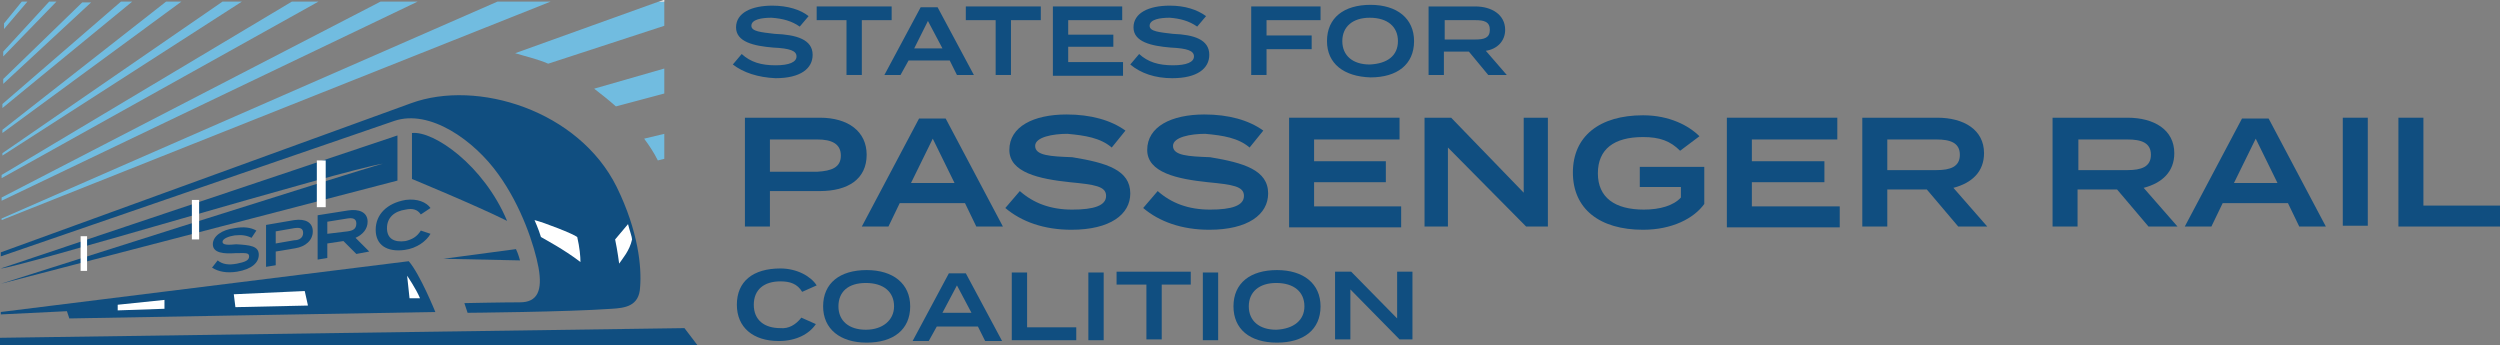<?xml version="1.0" encoding="utf-8"?>
<!-- Generator: Adobe Illustrator 24.3.2, SVG Export Plug-In . SVG Version: 6.00 Build 0)  -->
<svg version="1.1" id="Layer_1" xmlns="http://www.w3.org/2000/svg" xmlns:xlink="http://www.w3.org/1999/xlink" x="0px" y="0px"
	 viewBox="0 0 310.1 42.8" style="enable-background:new 0 0 310.1 42.8;" xml:space="preserve">
<rect x="0" y="0" width="310.1" height="42.8" fill="#808080" stroke="none"/>
<style type="text/css">
	.st0{fill:#104E80;}
	.st1{fill:#FFFFFF;}
	.st2{fill:#71BCE0;}
</style>
<path class="st0" d="M0.1,31.3C18.2,24.7,42.8,15.8,51,12.8c8.2-3,20.8,0.9,25.5,10.4c2.7,5.5,3.1,10,2.9,12.4
	c-0.1,2.4-1.9,2.6-3.5,2.7C70.3,38.7,58,38.8,58,38.8l-0.4-1.2c0,0,4.7-0.1,6.9-0.1s2.8-1.5,2.3-4.3c-0.5-2.7-2.1-7.6-5-11.6
	c-3-4.2-8.5-8.1-12.9-6.6S0.1,31.8,0.1,31.8V31.3z"/>
<path class="st0" d="M0.1,33.3l49.2-16.5v5.6L0.1,35.2c0,0,44-14,47.4-14.9C42.4,21.1,2,33.3,0.1,33.3"/>
<path class="st0" d="M0.1,38.7l50.6-6.3c1.4,1.6,3.3,6.3,3.3,6.3c-6.4,0.1-45.4,0.8-45.4,0.8l-0.3-0.9L0.1,39V38.7z"/>
<path class="st0" d="M55,32.1l9-1.2c0.3,0.6,0.5,1.4,0.5,1.4C60,32.2,55,32.1,55,32.1"/>
<path class="st0" d="M51.1,16.5c2.7-0.3,8.9,4,11.8,10.9c-3.8-1.9-11.8-5.2-11.8-5.2V16.5z"/>
<polygon class="st0" points="0,42.8 86.5,42.8 84.9,40.7 0,41.9 "/>
<polygon class="st1" points="14.6,38.5 14.6,37.8 20.4,37.2 20.4,38.3 "/>
<polygon class="st1" points="29,36.5 37.8,36.1 38.2,37.9 29.2,38.1 "/>
<path class="st1" d="M50.5,34.2c0,0,1.1,1.6,1.6,2.8h-1.3L50.5,34.2z"/>
<path class="st1" d="M76.8,32.7c0,0-0.2-1.6-0.5-3c1.1-1.3,1.6-1.9,1.6-1.9c0.2,0.8,0.5,1.6,0.5,1.9C78.1,31.1,77.2,32.1,76.8,32.7"
	/>
<path class="st1" d="M71.6,29.4c0.3,1.3,0.4,2.4,0.4,3.1c-2.1-1.6-4.4-2.8-4.9-3.1c-0.3-1-0.8-2.1-0.8-2.1
	C67.5,27.6,71.1,29,71.6,29.4"/>
<rect x="10" y="29.3" class="st1" width="0.8" height="4.3"/>
<rect x="23.8" y="24.8" class="st1" width="0.9" height="4.9"/>
<rect x="39.3" y="19.9" class="st1" width="1.1" height="5.8"/>
<path class="st2" d="M82.4,11.6V8.5L73.7,11c0.9,0.7,1.8,1.4,2.7,2.2L82.4,11.6z"/>
<path class="st2" d="M82.4,19.7v-3.1l-2.5,0.6c0.6,0.8,1.2,1.7,1.7,2.7L82.4,19.7z"/>
<polygon class="st2" points="0.4,9.8 0.4,10.4 11.3,0.3 10.2,0.3 "/>
<polygon class="st2" points="0.4,6.4 0.4,7 7,0.2 6.1,0.2 "/>
<polygon class="st2" points="0.3,16.1 0.3,16.5 22.5,0.2 20.6,0.2 "/>
<polygon class="st2" points="0.3,12.9 0.3,13.4 16.4,0.2 15,0.2 "/>
<polygon class="st2" points="0.5,2.9 0.5,3.6 3.4,0.2 2.7,0.2 "/>
<polygon class="st2" points="0.3,19 0.3,19.3 30,0.2 27.6,0.2 "/>
<path class="st2" d="M63.9,6.6C65.2,7,66.6,7.3,68,7.9l14.4-4.7v-3h-0.7L63.9,6.6z"/>
<polygon class="st2" points="0.2,27.1 0.2,27.3 68.3,0.2 61.7,0.2 "/>
<polygon class="st2" points="0.2,21.7 0.2,22.1 39.5,0.2 36.2,0.2 "/>
<polygon class="st2" points="0.2,24.5 0.2,24.9 51.8,0.2 47.2,0.2 "/>
<polygon class="st1" points="81.7,0.2 82.4,0.2 82.4,0 "/>
<path class="st0" d="M100.8,6.8c0,1.7-1.5,2.9-4.6,2.9C94,9.6,92.2,9,90.9,8l1.1-1.3c1.1,1,2.4,1.4,4.2,1.4c1.7,0,2.6-0.4,2.6-1.1
	s-0.8-1-2.9-1.1c-2.4-0.2-4.6-0.7-4.6-2.5s1.9-2.7,4.5-2.7c1.9,0,3.5,0.5,4.5,1.3l-1.1,1.3c-1-0.7-2.1-1-3.5-1.1
	c-1.2,0-2.5,0.2-2.5,1c0,0.7,1.2,0.8,2.9,1C98.8,4.3,100.8,4.9,100.8,6.8"/>
<polygon class="st0" points="110.6,2.5 106.9,2.5 106.9,9.3 105,9.3 105,2.5 101.3,2.5 101.3,0.8 110.6,0.8 "/>
<path class="st0" d="M117.8,7.5h-5.1l-1,1.8h-2l4.5-8.4h2.1l4.5,8.4h-2.1L117.8,7.5z M116.9,6l-1.8-3.4L113.4,6H116.9z"/>
<polygon class="st0" points="129.1,2.5 125.4,2.5 125.4,9.3 123.5,9.3 123.5,2.5 119.8,2.5 119.8,0.8 129.1,0.8 "/>
<polygon class="st0" points="139.3,7.7 139.3,9.4 130.6,9.4 130.6,0.8 139.2,0.8 139.2,2.5 132.5,2.5 132.5,4.3 138.1,4.3 
	138.1,5.8 132.5,5.8 132.5,7.7 "/>
<path class="st0" d="M150,6.8c0,1.7-1.5,2.9-4.6,2.9c-2.1,0-3.9-0.6-5.2-1.7l1.1-1.3c1.1,1,2.4,1.4,4.2,1.4c1.7,0,2.6-0.4,2.6-1.1
	s-0.8-1-2.9-1.1c-2.4-0.2-4.6-0.7-4.6-2.5s1.9-2.7,4.5-2.7c1.9,0,3.4,0.5,4.5,1.3l-1.1,1.3c-1-0.7-2.1-1-3.4-1.1
	c-1.2,0-2.5,0.2-2.5,1c0,0.7,1.2,0.8,2.9,1C148.1,4.3,150,4.9,150,6.8"/>
<polygon class="st0" points="157.1,2.5 157.1,4.4 162.7,4.4 162.7,6.1 157.1,6.1 157.1,9.3 155.2,9.3 155.2,0.8 163.8,0.8 
	163.8,2.5 "/>
<path class="st0" d="M164.6,5.1c0-2.9,2.1-4.5,5.4-4.5c3.3,0,5.4,1.7,5.4,4.5c0,2.9-2.1,4.5-5.4,4.5C166.7,9.5,164.6,7.9,164.6,5.1
	 M173.4,5.1c0-1.8-1.3-2.9-3.5-2.9c-2.1,0-3.4,1.1-3.4,2.9c0,1.8,1.3,2.9,3.4,2.9C172.1,7.9,173.4,6.9,173.4,5.1"/>
<path class="st0" d="M184.6,9.3l-2.4-2.9h-3.1v2.9h-1.9V0.8h5.8c2,0,3.7,1,3.7,2.9c0,1.4-1,2.4-2.4,2.6l2.6,3H184.6z M183,4.9
	c1.1,0,1.8-0.2,1.8-1.2c0-1-0.7-1.2-1.8-1.2h-3.8v2.4H183z"/>
<path class="st0" d="M107.5,19.2c0,3-2.3,4.5-5.8,4.5h-6.2v4.4h-3.1V14.6h9.3C105.2,14.6,107.5,16.3,107.5,19.2 M104.3,19.3
	c0-1.5-1.2-2-2.9-2h-5.9v4h5.9C103.1,21.2,104.3,20.8,104.3,19.3"/>
<path class="st0" d="M119.7,25.2h-8.1l-1.4,2.9h-3.3l7.1-13.4h3.3l7.1,13.4h-3.3L119.7,25.2z M118.4,22.7l-2.7-5.5l-2.7,5.5H118.4z"
	/>
<path class="st0" d="M140.2,24c0,2.6-2.5,4.5-7.3,4.5c-3.4,0-6.2-1-8.2-2.7l1.8-2.1c1.7,1.5,3.8,2.3,6.5,2.3c2.7,0,4.2-0.5,4.2-1.7
	c0-1.2-1.4-1.4-4.5-1.7c-3.8-0.4-7.5-1.2-7.5-4c0-2.9,3-4.4,7.1-4.4c3,0,5.5,0.7,7.3,2l-1.7,2.1c-1.4-1.2-3.3-1.5-5.5-1.7
	c-1.8,0-4,0.4-4,1.5c0,1.2,1.9,1.3,4.6,1.4C137.3,20.2,140.2,21.1,140.2,24"/>
<path class="st0" d="M157.3,24c0,2.6-2.5,4.5-7.3,4.5c-3.4,0-6.2-1-8.2-2.7l1.8-2.1c1.7,1.5,3.8,2.3,6.5,2.3c2.7,0,4.2-0.5,4.2-1.7
	c0-1.2-1.4-1.4-4.5-1.7c-3.8-0.4-7.5-1.2-7.5-4c0-2.9,3-4.4,7.1-4.4c3,0,5.5,0.7,7.3,2l-1.7,2.1c-1.4-1.2-3.3-1.5-5.5-1.7
	c-1.8,0-4,0.4-4,1.5c0,1.2,1.9,1.3,4.6,1.4C154.3,20.2,157.3,21.1,157.3,24"/>
<polygon class="st0" points="173.8,25.6 173.8,28.2 159.9,28.2 159.9,14.6 173.6,14.6 173.6,17.3 163,17.3 163,20 171.9,20 
	171.9,22.6 163,22.6 163,25.6 "/>
<polygon class="st0" points="192,14.6 192,28.1 189.3,28.1 179.6,18.3 179.6,28.1 176.7,28.1 176.7,14.6 180,14.6 189,23.9 
	189,14.6 "/>
<path class="st0" d="M211.4,25.3c-1.3,1.8-4,3.2-7.6,3.2c-5.4,0-8.7-2.6-8.7-7.1c0-4.5,3.3-7.1,8.7-7.1c3.3,0,5.7,1.3,7,2.6
	l-2.4,1.8c-1.2-1.2-2.5-1.7-4.6-1.7c-3.6,0-5.6,1.5-5.6,4.5c0,3,2.1,4.5,5.7,4.5c2,0,3.7-0.5,4.6-1.5v-1.3h-5.1v-2.5h8V25.3z"/>
<polygon class="st0" points="228.2,25.6 228.2,28.2 214.2,28.2 214.2,14.6 227.9,14.6 227.9,17.3 217.3,17.3 217.3,20 226.3,20 
	226.3,22.6 217.3,22.6 217.3,25.6 "/>
<path class="st0" d="M242.9,28.1l-3.9-4.6h-4.9v4.6H231V14.6h9.3c3.3,0,5.8,1.5,5.8,4.4c0,2.3-1.5,3.7-3.8,4.3l4.2,4.8H242.9z
	 M240.2,21.1c1.7,0,2.9-0.4,2.9-1.9c0-1.5-1.2-1.9-2.9-1.9h-6.1v3.8H240.2z"/>
<path class="st0" d="M266.5,28.1l-3.9-4.6h-4.9v4.6h-3.1V14.6h9.3c3.3,0,5.8,1.5,5.8,4.4c0,2.3-1.5,3.7-3.8,4.3l4.2,4.8H266.5z
	 M263.9,21.1c1.7,0,2.9-0.4,2.9-1.9c0-1.5-1.2-1.9-2.9-1.9h-6.1v3.8H263.9z"/>
<path class="st0" d="M283.8,25.2h-8.1l-1.4,2.9H271l7.1-13.4h3.3l7.1,13.4h-3.3L283.8,25.2z M282.5,22.7l-2.7-5.5l-2.7,5.5H282.5z"
	/>
<rect x="290.6" y="14.6" class="st0" width="3.1" height="13.4"/>
<polygon class="st0" points="310.1,25.5 310.1,28.1 297.5,28.1 297.5,14.6 300.6,14.6 300.6,25.5 "/>
<path class="st0" d="M99.4,39.4l1.8,0.8c-0.8,1.2-2.4,2.1-4.6,2.1c-3.2,0-5.2-1.7-5.2-4.5c0-2.9,2-4.5,5.4-4.5c2.1,0,3.8,1,4.5,2.1
	l-1.8,0.8c-0.6-1-1.5-1.3-2.7-1.3c-2,0-3.3,1-3.3,2.9s1.3,2.9,3.3,2.9C97.8,40.8,98.7,40.3,99.4,39.4"/>
<path class="st0" d="M102.1,38c0-2.9,2.1-4.5,5.4-4.5c3.3,0,5.4,1.7,5.4,4.5c0,2.9-2.1,4.5-5.4,4.5S102.1,40.8,102.1,38 M110.9,38
	c0-1.8-1.3-2.9-3.5-2.9S104,36.2,104,38c0,1.8,1.3,2.9,3.4,2.9S110.9,39.7,110.9,38"/>
<path class="st0" d="M121.3,40.5h-5.1l-1,1.8h-2l4.5-8.4h2.1l4.5,8.4h-2.1L121.3,40.5z M120.5,38.8l-1.8-3.4l-1.8,3.4H120.5z"/>
<polygon class="st0" points="133.5,40.6 133.5,42.2 125.5,42.2 125.5,33.8 127.4,33.8 127.4,40.6 "/>
<rect x="135" y="33.8" class="st0" width="1.9" height="8.4"/>
<polygon class="st0" points="147.7,35.3 144.1,35.3 144.1,42.1 142.2,42.1 142.2,35.3 138.5,35.3 138.5,33.7 147.7,33.7 "/>
<rect x="149.2" y="33.8" class="st0" width="1.9" height="8.4"/>
<path class="st0" d="M153,38c0-2.9,2.1-4.5,5.4-4.5c3.3,0,5.4,1.7,5.4,4.5c0,2.9-2.1,4.5-5.4,4.5C155,42.5,153,40.8,153,38
	 M161.8,38c0-1.8-1.3-2.9-3.5-2.9c-2.1,0-3.4,1.1-3.4,2.9c0,1.8,1.3,2.9,3.4,2.9C160.5,40.8,161.8,39.7,161.8,38"/>
<polygon class="st0" points="175.2,33.7 175.2,42.1 173.6,42.1 167.5,35.9 167.5,42.1 165.6,42.1 165.6,33.7 167.6,33.7 173.3,39.5 
	173.3,33.7 "/>
<path class="st0" d="M32.1,31.6c0,1-0.9,1.8-2.7,2.1c-1.3,0.2-2.3,0-3.1-0.5l0.7-0.9c0.6,0.5,1.4,0.6,2.4,0.4c1-0.2,1.5-0.4,1.5-0.9
	s-0.5-0.4-1.7-0.4c-1.4,0.1-2.8,0-2.8-1.1c0-1,1.1-1.8,2.7-2c1.1-0.2,2-0.1,2.7,0.3l-0.6,0.9c-0.6-0.3-1.2-0.4-2.1-0.3
	c-0.7,0.1-1.5,0.4-1.5,0.8c0,0.4,0.7,0.4,1.7,0.3C31,30.4,32.1,30.5,32.1,31.6"/>
<path class="st0" d="M38.8,28.7c0,1.1-0.9,1.9-2.2,2.1l-2.4,0.4v1.7L33,33.1v-5.2l3.5-0.6C37.9,27.1,38.8,27.6,38.8,28.7 M37.6,28.9
	c0-0.6-0.4-0.7-1.1-0.6l-2.3,0.4v1.5l2.3-0.4C37.1,29.8,37.6,29.5,37.6,28.9"/>
<path class="st0" d="M44.2,31.5l-1.6-1.6l-2,0.3V32l-1.2,0.2v-5.5l3.8-0.6c1.3-0.2,2.4,0.2,2.4,1.4c0,0.9-0.6,1.6-1.5,2l1.7,1.7
	L44.2,31.5z M43.1,28.7c0.7-0.1,1.1-0.3,1.1-1c0-0.6-0.5-0.7-1.1-0.6l-2.5,0.4v1.5L43.1,28.7z"/>
<path class="st0" d="M52.2,28.6l1.2,0.4c-0.5,0.9-1.7,1.8-3.2,2c-2.2,0.3-3.6-0.6-3.6-2.5c0-1.9,1.4-3.3,3.7-3.7
	c1.5-0.2,2.6,0.3,3.1,1l-1.2,0.8c-0.4-0.6-1-0.8-1.9-0.6c-1.4,0.2-2.3,1-2.3,2.3c0,1.3,0.9,1.8,2.3,1.6
	C51.1,29.7,51.7,29.4,52.2,28.6"/>
</svg>
